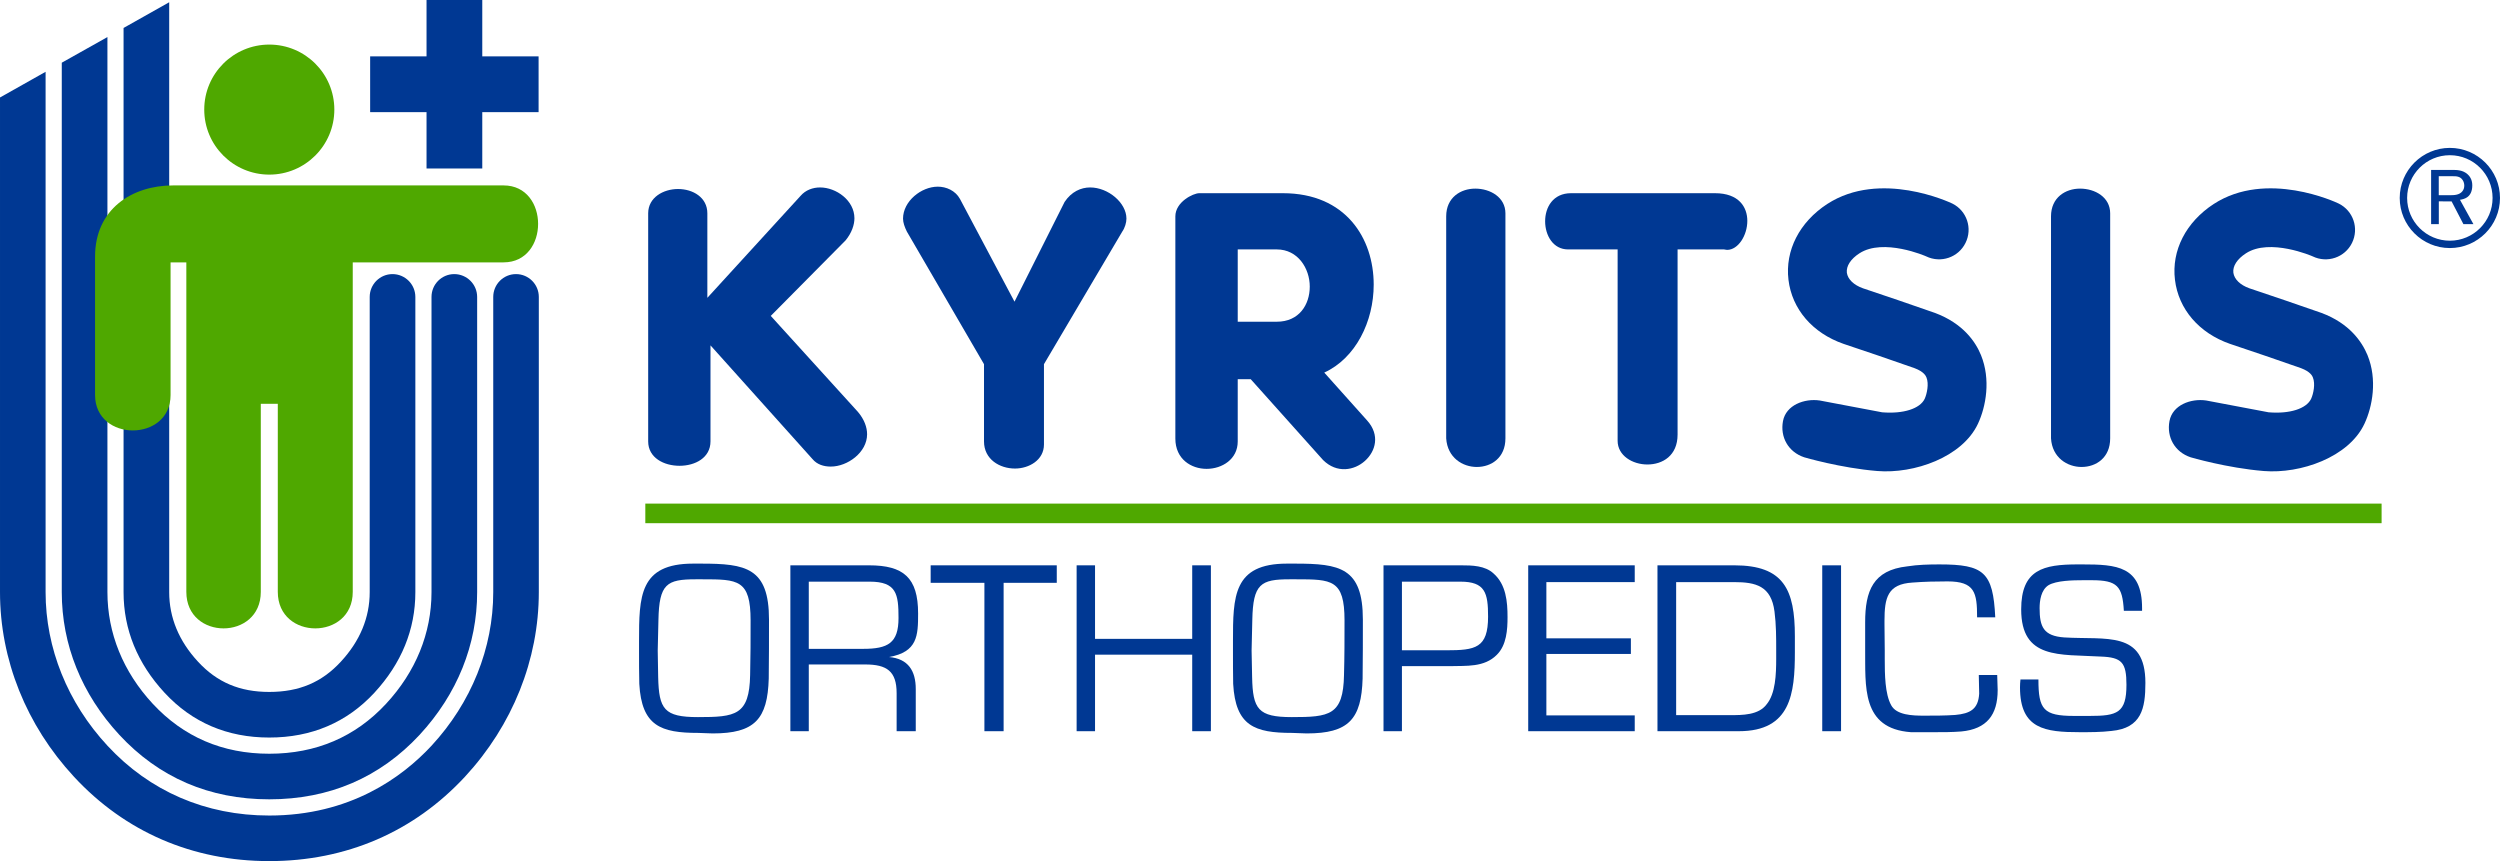 <?xml version="1.0" encoding="UTF-8"?>
<!DOCTYPE svg PUBLIC "-//W3C//DTD SVG 1.1//EN" "http://www.w3.org/Graphics/SVG/1.1/DTD/svg11.dtd">
<!-- Creator: CorelDRAW 2018 (64-Bit) -->
<svg xmlns="http://www.w3.org/2000/svg" xml:space="preserve" width="145.162mm" height="50mm" version="1.1" style="shape-rendering:geometricPrecision; text-rendering:geometricPrecision; image-rendering:optimizeQuality; fill-rule:evenodd; clip-rule:evenodd"
viewBox="0 0 14516.2 5000"
 xmlns:xlink="http://www.w3.org/1999/xlink">
 <defs>
  <style type="text/css">
   <![CDATA[
    .fil1 {fill:#4FA800;fill-rule:nonzero}
    .fil0 {fill:#003893;fill-rule:nonzero}
   ]]>
  </style>
 </defs>
 <g id="Layer_x0020_1">
  <g id="_2979244575248">
   <polygon class="fil0" points="3127.31,327.31 2800.31,327.31 2800.31,0 2476.66,0 2476.66,327.31 2149.26,327.31 2149.26,651.16 2476.66,651.16 2476.66,978.34 2800.31,978.34 2800.31,651.16 3127.31,651.16 "/>
   <path class="fil0" d="M2996.27 1591.54c-73.21,0 -132.28,59.36 -132.28,132.62l0 1714.09c0,325.25 -127.35,641.98 -358.44,891.83 -171.38,184.51 -473.7,405.3 -942.12,405.3 -369.26,0 -694.16,-140.75 -939.32,-405.3 -231.78,-249.85 -359.39,-566.58 -359.39,-891.83l0 -3021.35 -264.72 149.11 0 2872.24c0,392.41 152.71,773.12 429.5,1071.84 296.59,320.3 688.94,489.91 1133.93,489.91 446.4,0 839.17,-169.61 1136.31,-489.91 276.34,-298.72 428.88,-679.43 428.88,-1071.84l0 -1714.09c0,-73.26 -59.44,-132.62 -132.35,-132.62z"/>
   <path class="fil0" d="M358.69 3438.25c0,305.7 115.43,591.88 333.95,828.25 230.19,248.4 523.44,374.76 870.79,374.76 348.84,0 642.52,-126.36 873.35,-374.76 218.05,-236.37 333.78,-522.55 333.78,-828.25l0 -1714.09c0,-73.26 -59.72,-132.62 -132.91,-132.62 -73,0 -132.1,59.36 -132.1,132.62l0 1714.09c0,238.06 -91.5,462.3 -263.47,647.81 -178.36,192.77 -406.45,290.49 -678.65,290.49 -271.06,0 -498.12,-97.72 -676.8,-290.49 -171.87,-185.51 -262.86,-409.75 -262.86,-647.81l0 -3223.06 -265.08 148.85 0 3074.21z"/>
   <path class="fil0" d="M717.46 3438.25c0,217.07 80.25,413.68 238.39,584.49 159.67,172.47 363.9,259.79 607.58,259.79 244.92,0 450.26,-87.32 610.11,-259.79 157.71,-170.81 238.22,-367.42 238.22,-584.49l0 -1714.09c0,-73.26 -59.69,-132.62 -132.62,-132.62 -73.19,0 -132.45,59.36 -132.45,132.62l0 1714.09c0,147.98 -56.54,284.1 -167.87,404.12 -110.42,119.73 -242.17,175.36 -415.39,175.36 -171.22,0 -302.77,-55.63 -413.4,-175.36 -111.22,-120.02 -167.58,-256.14 -167.58,-404.12l0 -3425.21 -264.99 149.31 0 3275.9z"/>
   <path class="fil1" d="M1563.79 1013.9c208.18,0 377.53,-169.18 377.53,-377.62 0,-208.64 -169.35,-377.45 -377.53,-377.45 -208.55,0 -377.82,168.81 -377.82,377.45 0,208.44 169.27,377.62 377.82,377.62z"/>
   <path class="fil1" d="M551.99 2293.73c0,274.15 438.41,274.15 438.41,0l0 -770.32 91.55 0 0 1913.25c0,282.7 432.35,282.7 432.35,0 0,-292.74 0,-1092.12 0,-1092.12l98.7 0 0 1092.12c0,282.7 435.22,282.7 435.22,0l0 -1913.25c0,0 749.53,0 875.92,0 267.1,0 267.1,-446.81 0,-446.81l-1918.79 0c-241.11,0 -453.36,139.01 -453.36,412.92l0 804.21z"/>
   <polygon class="fil1" points="13828.71,2924.16 3747.03,2924.16 3747.03,3037.91 13828.71,3037.91 "/>
   <path class="fil0" d="M4355.64 3919.21c2.68,-104.27 2.68,-211.21 2.68,-317.02 0,-237.37 -73.6,-238.53 -280.65,-238.53l-37.9 0c-168.36,0 -212.39,26.17 -216.57,235.89l-4.14 177.86 2.63 154.32c4.18,186.21 34.52,232.1 230.96,232.1 217.66,-0.01 298.81,-9.88 302.99,-244.62zm-331.05 -646.57l45.88 0c259.76,0 394.76,22.75 394.76,325.4 0,114.1 0,226.74 -1.52,342.05 -6.81,236.22 -81.92,318.54 -325.36,318.54 -28.81,0 -59.56,-3.04 -84.15,-3.04 -216.95,0 -328.42,-40.2 -342.1,-284.79 -1.49,-65.63 -1.49,-127.79 -1.49,-189.23l0 -56.92c0,-261.6 1.49,-452.01 313.98,-452.01z"/>
   <path class="fil0" d="M5049.24 3377.32l-353.05 0 0 390.19 315.52 0c144.1,0 205.54,-33.32 205.54,-178.95 0,-139.17 -11,-211.24 -168.01,-211.24zm-3.4 -94.78c200.23,0 285.13,71.28 285.13,279.44 0.02,127.82 -2.62,223.77 -169.1,252.98 112.22,9.82 155.46,80.77 155.46,186.18l0 244.57 -111.08 0 0 -220.67c0,-128.19 -57.26,-166.85 -182.4,-166.85l-327.66 -0.01 0 387.53 -106.92 0 0 -963.17 456.57 0z"/>
   <polygon class="fil0" points="5715.95,3384.13 5403.87,3384.13 5403.87,3282.54 6136.12,3282.54 6136.12,3384.13 5827.45,3384.13 5827.45,4245.71 5715.95,4245.71 "/>
   <polygon class="fil0" points="6922.58,3801.31 6358.3,3801.31 6358.3,4245.71 6251.4,4245.71 6251.4,3282.54 6358.3,3282.54 6358.3,3709.5 6922.58,3709.5 6922.58,3282.54 7031.04,3282.54 7031.04,4245.71 6922.58,4245.71 "/>
   <path class="fil0" d="M7803.93 3919.21c3.01,-104.27 3.01,-211.21 3.01,-317.02 0,-237.37 -73.94,-238.53 -281.37,-238.53l-37.18 0c-168.01,0 -212.73,26.17 -216.91,235.89l-4.15 177.86 3.03 154.32c3.81,186.21 34.88,232.1 230.54,232.1 218.46,-0.01 298.83,-9.88 303.03,-244.62zm-331.07 -646.57l46.24 0c260.15,0 394.37,22.75 394.37,325.4 0,114.1 0,226.74 -1.49,342.05 -6.84,236.22 -81.52,318.54 -324.62,318.54 -29.57,0 -60.29,-3.04 -84.92,-3.04 -216.92,0 -328.4,-40.2 -342.06,-284.79 -1.15,-65.63 -1.15,-127.79 -1.15,-189.23l0 -56.92c0,-261.6 1.15,-452.01 313.63,-452.01z"/>
   <path class="fil0" d="M8479.7 3377.32c-15.93,0 -32.25,0 -47.8,0l-291.61 0 0 398.55 256.76 0c169.87,0 243.43,-12.12 243.43,-195.66 0.02,-137.64 -16.68,-202.89 -160.78,-202.89zm3.77 -94.78c64.09,0 139.54,1.47 188.88,47.4 72.8,64.06 81.15,164.17 81.15,252.91 0,73.55 -5.69,162.72 -61.44,218.46 -73.61,75.05 -177.85,63.71 -273.81,66.71l-277.96 0 0 377.69 -106.94 0 0 -963.17 450.12 0z"/>
   <path class="fil0" d="M3937 1097.5c86.05,0 170.23,48.55 170.23,141.07l0.02 490.71 541.51 -592.33c28.83,-33.38 70.9,-48.56 113.01,-48.56 93.32,-0.01 199.47,75.1 199.47,179.03 0,37.51 -15.18,84.16 -51.2,128.17l-434.57 438.69 505.85 557.09c37.56,44 53.5,90.25 53.5,130.08 0,105.81 -113.8,187.73 -210.89,187.73 -40.16,0 -79.59,-11.38 -106.53,-44.01l-591.93 -659.82 0 557.79c0,94.84 -88.75,141.48 -179.72,141.48 -91.05,0 -182.07,-46.64 -182.07,-141.48l0 -800.49 0 -524.09c0,-92.52 88.75,-141.06 173.32,-141.06z"/>
   <path class="fil0" d="M5445.09 1083.83c48.94,0 102.05,22.39 128.95,71.32l316.63 596.48 290.88 -579.06c39.42,-59.52 95.16,-84.18 148.27,-84.18 104.63,-0.01 210.81,88.74 210.81,181.3 0.02,21.95 -8.7,53.08 -24.25,75.07l-454.66 769.78 0 466.42c0,90.26 -86.48,139.6 -168.37,139.6 -88.73,0 -179.78,-53.48 -179.78,-157.42l0 -448.6 -447.83 -769.79c-13.27,-26.54 -22.34,-53.11 -22.34,-75.06 0.01,-101.67 106.15,-185.86 201.69,-185.86z"/>
   <path class="fil0" d="M12077.49 1095.21c88.75,0 175.2,50.84 175.2,143.36l0 1306.77c0,112.64 -81.89,166.11 -166.09,166.11 -81.89,-0.01 -170.64,-53.47 -177.46,-166.11l0 -1288.97c0,-110.33 84.56,-161.16 168.35,-161.16z"/>
   <path class="fil0" d="M8566.03 1095.21c87.95,0 175.2,50.84 175.2,143.36l0 1306.77c0,112.64 -81.94,166.11 -166.13,166.11 -81.86,-0.01 -170.62,-53.47 -177.82,-166.11l0.01 -1288.97c0,-110.33 84.56,-161.16 168.74,-161.16z"/>
   <path class="fil0" d="M9104.87 1448.26c-86.85,0 -133.1,-81.52 -133.1,-163.44 0,-81.88 46.25,-163.03 150.54,-163.03l835.42 0c139.54,0 188.06,81.16 188.06,160.74 0,84.21 -53.08,168.4 -117.57,168.4 -6.4,0 -13.23,-2.66 -17.41,-2.66l-269.98 -0.01 0 1075.47c0,121.73 -86.5,173.31 -175.59,173.31 -86.07,-0.02 -172.53,-51.58 -172.53,-137.64l0.02 -277.24 0 -833.9 -287.86 0z"/>
   <path class="fil0" d="M7186.85 1448.26l227.12 0c122.12,0 191.13,110.36 191.13,215.77 0.01,105.45 -62.2,204.03 -191.14,204.03l-227.11 0 0 -419.8zm751.95 993.95l-249.5 -278.77c182.77,-83.8 287.06,-296.89 287.06,-510.78 0,-268.08 -161.54,-530.87 -527.52,-530.87l-485.37 0c-35.24,0 -138.79,50.79 -138.79,134.58l0 1290.1c0,119.84 92.51,175.96 181.27,175.96 90.27,0 180.88,-56.11 180.88,-158.89l0.02 -361.75 75.45 0 420.14 469.43c80.4,79.65 182.03,59.9 242.68,5.33 62.95,-56.12 88.75,-150.55 13.68,-234.34z"/>
   <path class="fil0" d="M10609.98 1184.35c-161.58,105.41 -245.74,270.01 -225.28,440.26 20.45,170.67 139.95,309.44 319.68,371.99l208.96 70.53 203.24 70.54c55.75,20.89 65.99,45.92 69.42,54.22 15.15,37.18 2.64,94.45 -10.25,123.66 -27.31,57.65 -124.39,88.69 -247.24,78.47l-362.54 -68.62c-88.76,-12.91 -195.66,26.52 -213.11,119.45 -17.47,92.91 30.33,179.37 123.23,210.45 0,0 210.47,62.18 424.36,79.65 213.12,17.46 493.71,-79.65 584.73,-274.95 46.27,-98.99 75.09,-255.96 17.45,-397.79 -31.87,-78.47 -104.7,-184.28 -266.57,-244.98l-215.77 -74.7 -203.28 -68.62c-53.12,-18.98 -87.96,-52.32 -93.31,-90.26 -4.14,-38.68 22.01,-79.65 72.82,-112.63 139.58,-90.64 385.68,16.32 387.56,17.48 84.96,41.3 187.34,6.41 228.65,-78.12 41.75,-84.2 7.97,-186.2 -76.19,-228.3 -15.93,-7.6 -419.4,-196.82 -726.56,2.27z"/>
   <polygon class="fil0" points="9469.68,3797.13 8978.97,3797.13 8978.97,4153.94 9492.04,4153.94 9492.04,4245.71 8873.55,4245.71 8873.55,3282.54 9492.04,3282.54 9492.04,3380 8978.97,3380 8978.97,3706.46 9469.68,3706.46 "/>
   <path class="fil0" d="M10313.44 3824.78l0 -47.37c0,-74.73 -0.01,-151.31 -9.85,-226.43 -18.95,-148.64 -108.45,-170.98 -234.35,-170.98l-336.74 0 0 772.44 313.98 0c71.28,0 164.59,0.01 211.22,-62.57 51.95,-62.22 55.73,-174.84 55.74,-265.09zm-243.45 -542.24c288.23,0 351.89,141.84 351.89,411.82l0.01 92.88c0,240.41 -23.48,458.47 -325.35,458.47l-472.49 0 0 -963.17 445.94 0z"/>
   <polygon class="fil0" points="10580.81,3282.54 10690.05,3282.54 10690.05,4245.71 10580.81,4245.71 "/>
   <path class="fil0" d="M11599.43 4006.84c0,-29.23 -2.67,-58.42 -2.67,-87.62l-106.91 -0.01c0,36.43 2.26,72.46 2.26,108.44 -5.3,90.29 -52.32,115.68 -138.82,123.65 -59.52,4.18 -120.55,4.19 -181.99,4.19 -66.73,-0.01 -159.65,-3.04 -190.39,-61.06 -36.01,-65.66 -37.14,-179.4 -37.14,-266.98l0.01 -50.04 -1.55 -154.33 0 -18.22c0,-134.65 18.22,-213.49 162.34,-222.23 66.73,-5.31 136.5,-6.81 203.22,-6.81 158.52,0 172.19,64.06 172.19,208.57l105.41 0c-12.52,-262.82 -66.39,-307.2 -323.83,-307.2 -62.19,0 -125.9,1.54 -187.34,11.38 -198.71,22.03 -244.21,142.62 -244.21,324.99l0 150.18c2.26,221.07 -23.89,466.84 266.18,487.67l135.01 0c51.61,0 104.3,0 157.02,-4.18 148.64,-14.06 211.21,-97.09 211.21,-240.39z"/>
   <path class="fil0" d="M12145.54 3368.99c148.99,0 178.22,34.47 186.55,177.44l105.82 0 0 -15.15c0,-244.59 -147.56,-254.09 -347.77,-254.09l-25.03 0c-200.2,0 -329.13,29.24 -329.13,261.28 0,291.63 223.73,259.8 461.12,273.81 123.61,4.18 150.13,34.53 150.13,164.19 0.02,163.81 -54.21,180.54 -213.84,180.54l-90.27 0c-178.21,0 -207.04,-37.93 -207.04,-211.6l-104.3 -0.01c-1.86,17.06 -2.66,31.07 -2.66,46.27 0.02,241.5 145.65,259.74 347.38,259.74 60.7,0 123.6,0 183.57,-7.2 175.17,-16.33 197.13,-131.96 197.13,-279.11 0,-305.61 -228.25,-248.78 -470.97,-263.91 -121.32,-8.38 -143.29,-62.57 -143.29,-169.9 0,-44.36 8.32,-105.41 51.15,-133.1 45.93,-27.7 144.85,-29.19 199.09,-29.19l52.36 -0.01z"/>
   <path class="fil0" d="M12854.12 1184.35c-161.53,105.41 -246.08,270.01 -225.24,440.26 20.5,170.67 139.95,309.44 319.3,371.99l208.92 70.53 203.66 70.54c55.38,20.89 65.99,45.92 69.01,54.22 15.15,37.18 3.04,94.45 -10.24,123.66 -27.32,57.65 -123.99,88.69 -246.87,78.47l-362.91 -68.62c-89.1,-12.91 -195.29,26.52 -212.74,119.45 -17.41,92.91 29.96,179.37 122.88,210.45 0.01,0 210.84,62.18 424.32,79.65 213.53,17.46 494.14,-79.65 585.11,-274.95 46.31,-98.99 75.47,-255.96 17.48,-397.79 -32.61,-78.47 -104.68,-184.28 -266.6,-244.98l-216.15 -74.7 -203.26 -68.62c-53.06,-18.98 -87.6,-52.32 -92.87,-90.26 -4.56,-38.68 21.96,-79.65 72.82,-112.63 138.74,-90.64 385.26,16.32 387.51,17.48 84.59,41.3 187.35,6.41 228.68,-78.12 41.32,-84.2 7.59,-186.2 -76.97,-228.3 -15.17,-7.6 -419.05,-196.82 -725.84,2.27z"/>
   <path class="fil0" d="M14160.59 1023.23l0 110.23 64.07 0c24.64,0 55.68,-0.46 73.28,-23.15 8.11,-10.01 10.8,-21.55 10.8,-32.5 0.01,-11.76 -3.28,-22.95 -9.11,-31.88 -14.38,-22.36 -37.25,-22.7 -57.57,-22.7l-81.47 0zm-44.37 -36.65l122.59 0c27.48,0 61.07,0.84 88.17,24.4 10.12,8.9 28.31,28.64 28.31,65.16 0,72.59 -50.8,80.42 -71.49,83.96l78.14 141.41 -58.16 0 -68.51 -131.97 -74.32 -0.51 0 132.48 -44.73 0 0 -314.93z"/>
   <path class="fil0" d="M13976.94 1149.53c0,-137.14 111.19,-248.29 248,-248.29 137,-0.02 248.19,111.15 248.19,248.29 0,136.66 -111.19,248.09 -248.19,248.09 -136.81,0 -248,-111.43 -248,-248.09zm-43.04 0c0,160.22 130.81,290.8 291.04,290.8 160.43,0 291.26,-130.58 291.26,-290.8 0,-160.3 -130.83,-290.8 -291.26,-290.8 -160.23,0 -291.04,130.5 -291.04,290.8z"/>
  </g>
 </g>
</svg>
